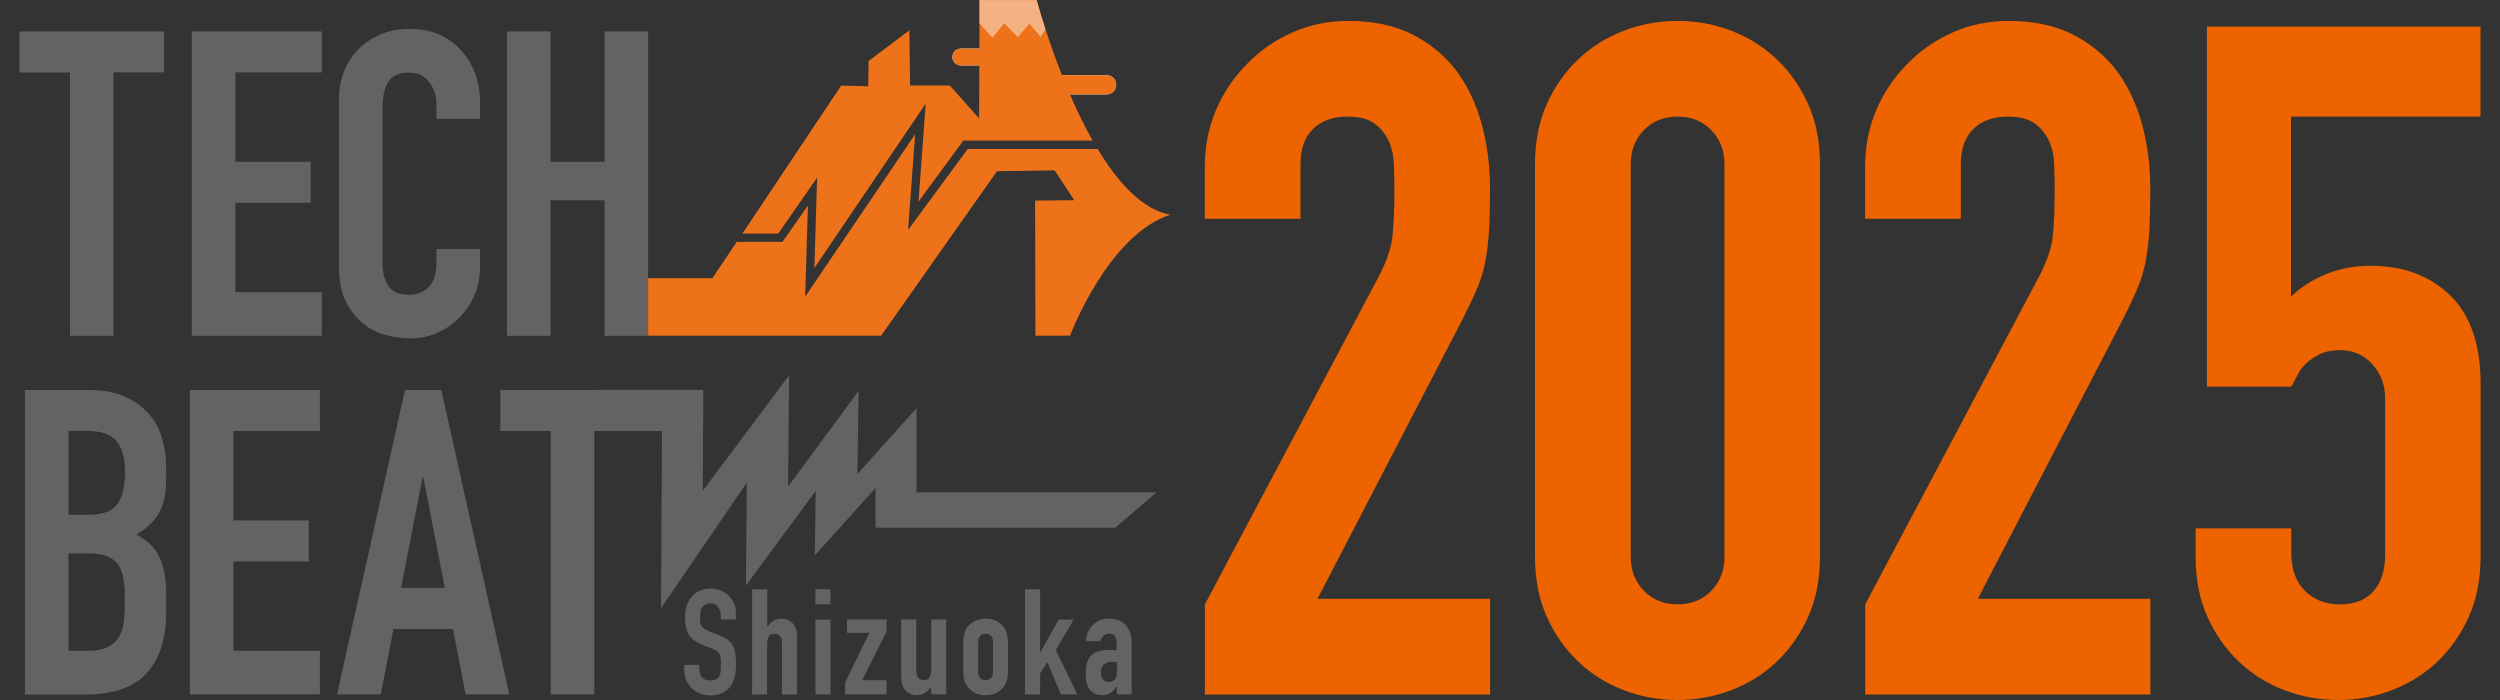 <?xml version="1.0" encoding="UTF-8"?><svg xmlns="http://www.w3.org/2000/svg" viewBox="0 0 250 70"><rect x="0" y="0" width="250" height="70" fill="#333333" stroke="none"/><defs><style>.b{fill:#fff;}.c{fill:#ec6300;}.d{fill:#f4b283;}.e{isolation:isolate;}.f{mix-blend-mode:multiply;}.f,.g{fill:#ee7219;}.h{fill:#646262;}</style></defs><g class="e"><g id="a"><path class="c" d="M120.49,69.44v-9l17.26-32.55c.88-1.63,1.37-3.05,1.5-4.27.12-1.22.19-2.73.19-4.55,0-.81-.02-1.67-.05-2.58-.03-.91-.2-1.7-.52-2.39-.31-.69-.78-1.27-1.41-1.74-.63-.47-1.53-.7-2.72-.7-1.44,0-2.58.41-3.42,1.22-.84.81-1.27,2-1.27,3.56v5.44h-9.57v-5.25c0-2,.38-3.88,1.12-5.63.75-1.75,1.78-3.28,3.1-4.6,1.25-1.31,2.75-2.36,4.5-3.14,1.75-.78,3.63-1.17,5.63-1.17,2.5,0,4.64.45,6.42,1.36,1.78.91,3.27,2.14,4.46,3.71,1.13,1.56,1.95,3.35,2.49,5.35.53,2,.8,4.13.8,6.38,0,1.63-.03,2.99-.09,4.08-.06,1.09-.19,2.14-.37,3.14-.19,1-.5,2-.94,3-.44,1-1.03,2.22-1.78,3.66l-14.07,27.11h17.26v9.57h-28.51Z"/><path class="c" d="M153.5,16.44c0-2.25.39-4.25,1.17-6,.78-1.75,1.83-3.25,3.14-4.5,1.31-1.25,2.83-2.2,4.55-2.86,1.72-.66,3.52-.99,5.39-.99s3.67.33,5.39.99c1.72.66,3.24,1.61,4.55,2.86,1.31,1.25,2.36,2.75,3.14,4.5.78,1.75,1.17,3.75,1.17,6v39.21c0,2.25-.39,4.25-1.17,6-.78,1.75-1.83,3.25-3.14,4.5-1.31,1.25-2.83,2.2-4.55,2.86-1.72.66-3.52.99-5.39.99s-3.67-.33-5.39-.99c-1.72-.66-3.24-1.61-4.55-2.86-1.31-1.25-2.36-2.75-3.14-4.5-.78-1.75-1.17-3.75-1.17-6V16.44ZM163.07,55.65c0,1.38.44,2.52,1.31,3.42.87.91,2,1.36,3.38,1.36s2.5-.45,3.38-1.36c.88-.91,1.31-2.05,1.31-3.42V16.44c0-1.37-.44-2.52-1.31-3.42-.88-.91-2-1.36-3.38-1.36s-2.5.45-3.38,1.36c-.88.91-1.31,2.05-1.31,3.42v39.21Z"/><path class="c" d="M186.52,69.44v-9l17.26-32.55c.88-1.63,1.37-3.05,1.5-4.27.12-1.22.19-2.73.19-4.55,0-.81-.02-1.67-.05-2.58-.03-.91-.2-1.7-.52-2.39-.31-.69-.78-1.27-1.41-1.74-.63-.47-1.53-.7-2.72-.7-1.44,0-2.58.41-3.42,1.22-.84.81-1.27,2-1.27,3.56v5.44h-9.57v-5.25c0-2,.38-3.88,1.12-5.63.75-1.75,1.78-3.28,3.1-4.6,1.25-1.31,2.75-2.36,4.5-3.14,1.75-.78,3.63-1.17,5.63-1.17,2.5,0,4.64.45,6.42,1.36,1.78.91,3.27,2.14,4.46,3.71,1.13,1.56,1.95,3.35,2.49,5.35.53,2,.8,4.13.8,6.38,0,1.63-.03,2.99-.09,4.08-.06,1.09-.19,2.14-.37,3.14-.19,1-.5,2-.94,3-.44,1-1.03,2.22-1.78,3.66l-14.07,27.11h17.26v9.57h-28.51Z"/><path class="c" d="M248.05,2.66v9h-18.95v18.01c.87-.87,2-1.61,3.38-2.2,1.37-.59,2.91-.89,4.6-.89,3.25,0,5.89.98,7.93,2.95,2.03,1.97,3.05,4.92,3.05,8.86v17.26c0,2.25-.39,4.25-1.17,6-.78,1.75-1.83,3.25-3.14,4.5-1.31,1.25-2.83,2.2-4.55,2.86-1.72.66-3.52.99-5.39.99s-3.67-.33-5.39-.99c-1.72-.66-3.24-1.61-4.55-2.86-1.31-1.25-2.36-2.75-3.14-4.5-.78-1.75-1.17-3.75-1.17-6v-2.81h9.57v2.44c0,1.63.45,2.89,1.36,3.8.91.91,2.08,1.36,3.52,1.36s2.55-.44,3.33-1.31c.78-.87,1.17-2.09,1.17-3.66v-15.66c0-1.31-.42-2.44-1.27-3.38-.84-.94-1.92-1.41-3.24-1.41-.81,0-1.5.14-2.06.42-.56.28-1.03.61-1.41.98-.38.38-.66.78-.84,1.22-.31.56-.5.91-.56,1.03h-8.44V2.66h27.39Z"/><path class="h" d="M7,33.59V7.25H1.95V3.14h14.45v4.1h-5.05v26.34h-4.36Z"/><path class="h" d="M19.18,33.59V3.14h13v4.1h-8.64v8.94h7.53v4.1h-7.53v8.94h8.64v4.36h-13Z"/><path class="h" d="M48,24.91v1.88c0,.94-.18,1.83-.53,2.67-.36.84-.85,1.59-1.48,2.24-.63.66-1.36,1.18-2.2,1.56-.84.38-1.75.58-2.71.58-.83,0-1.67-.11-2.52-.34-.86-.23-1.63-.63-2.31-1.2-.68-.57-1.25-1.3-1.69-2.2s-.66-2.05-.66-3.44V9.9c0-1,.17-1.92.51-2.78.34-.86.83-1.6,1.45-2.22s1.38-1.12,2.24-1.48c.87-.36,1.83-.53,2.89-.53,2.05,0,3.72.67,5,2.01.63.66,1.12,1.43,1.48,2.33.36.9.53,1.87.53,2.93v1.71h-4.36v-1.45c0-.86-.24-1.6-.73-2.22-.48-.63-1.14-.94-1.97-.94-1.08,0-1.8.34-2.16,1-.36.67-.53,1.52-.53,2.54v15.56c0,.88.19,1.62.58,2.22s1.08.9,2.07.9c.28,0,.59-.05.92-.15s.63-.26.92-.49c.26-.23.47-.54.64-.94.17-.4.26-.9.26-1.5v-1.5h4.36Z"/><path class="h" d="M50.7,33.59V3.14h4.36v13.04h5.39V3.14h4.36v30.44h-4.36v-13.55h-5.39v13.55h-4.36Z"/><path class="h" d="M2.49,69.44v-30.44h6.37c1.4,0,2.59.21,3.57.64.98.43,1.79,1,2.42,1.71.63.71,1.08,1.53,1.35,2.46.27.93.41,1.89.41,2.89v1.11c0,.83-.06,1.53-.19,2.1s-.32,1.07-.58,1.5c-.49.8-1.23,1.48-2.22,2.05,1.03.49,1.78,1.2,2.27,2.14.48.94.73,2.22.73,3.85v1.71c0,2.68-.65,4.73-1.95,6.16-1.3,1.43-3.37,2.14-6.22,2.14H2.49ZM6.85,43.1v8.38h1.97c1.45,0,2.43-.36,2.93-1.09.5-.73.75-1.79.75-3.19s-.28-2.39-.83-3.08c-.56-.68-1.56-1.03-3.01-1.03h-1.8ZM6.85,55.33v9.75h1.88c.88,0,1.57-.13,2.07-.38s.88-.61,1.13-1.07c.26-.46.41-1,.47-1.62.06-.63.09-1.31.09-2.05s-.04-1.44-.13-2.01c-.09-.57-.26-1.05-.51-1.45-.28-.4-.67-.69-1.15-.88-.49-.19-1.13-.28-1.92-.28h-1.92Z"/><path class="h" d="M18.99,69.44v-30.44h13v4.1h-8.64v8.94h7.53v4.1h-7.53v8.94h8.64v4.36h-13Z"/><path class="h" d="M33.7,69.44l6.8-30.44h3.63l6.8,30.44h-4.36l-1.28-6.54h-5.94l-1.28,6.54h-4.36ZM44.48,58.79l-2.14-11.03h-.09l-2.14,11.03h4.36Z"/><path class="h" d="M55.08,69.44v-26.34h-5.05v-4.1h14.45v4.1h-5.05v26.34h-4.36Z"/><path class="b" d="M110.66,9.44h-7.69c-.53,0-.96-.43-.96-.96h0c0-.53.43-.96.96-.96h7.69c.53,0,.96.43.96.96h0c0,.53-.43.96-.96.96Z"/><path class="b" d="M100.48,4.86h-4.4c-.47,0-.84.38-.84.84s.38.84.84.84h4.4c.47,0,.84-.38.84-.84s-.38-.84-.84-.84Z"/><path class="g" d="M109.76,14.9h-12.99l-5.96,8.1.7-9.57-10.99,16.23.27-9.11-2.54,3.64h-4.58l-2.43,3.63h-6.43v5.75s23.3,0,23.3,0l11.59-16.45,5.76-.08,1.97,2.98-3.92.04.03,13.51h3.46s3.79-10.09,10.03-12.1c-2.78-.49-5.24-3.22-7.27-6.58Z"/><path class="g" d="M77.81,23.37l3.9-5.6-.27,9.03,11.13-16.44-.72,9.8,4.48-6.1h12.93C105.75,7.84,103.67,0,103.67,0h-5.71s-.05,11.84-.05,11.84l-2.93-3.29h-3.97s-.07-5.52-.07-5.52l-4.08,3.07-.04,2.53-2.7-.07-9.88,14.8h3.58Z"/><path class="d" d="M104.07,3.71l.47-.79c-.57-1.76-.88-2.91-.88-2.91h-5.71s0,2.32,0,2.32l1.29,1.44,1.18-1.45,1.35,1.39,1.17-1.34,1.14,1.34Z"/><path class="f" d="M110.66,9.44h-7.69c-.53,0-.96-.43-.96-.96h0c0-.53.43-.96.96-.96h7.69c.53,0,.96.43.96.96h0c0,.53-.43.96-.96.96Z"/><path class="f" d="M100.48,4.86h-4.4c-.47,0-.84.38-.84.84s.38.84.84.84h4.4c.47,0,.84-.38.84-.84s-.38-.84-.84-.84Z"/><polygon class="h" points="66.1 60.82 66.2 43.1 59.61 43.1 59.61 38.99 70.33 38.99 70.28 49.07 78.91 37.53 78.81 48.65 85.86 39.09 85.74 47.4 91.65 40.82 91.65 49.23 115.66 49.23 111.52 52.77 87.55 52.77 87.55 48.8 81.48 55.55 81.57 49.09 74.59 58.56 74.68 48.26 66.1 60.82"/><path class="h" d="M73.59,61.95h-1.51v-.34c0-.34-.08-.64-.24-.89-.16-.25-.44-.38-.82-.38-.21,0-.37.04-.5.12s-.23.18-.31.29c-.08.13-.13.27-.16.44-.03.16-.04.33-.04.51,0,.21,0,.38.02.52.01.14.05.26.11.37.06.11.14.2.26.28.11.08.27.16.47.24l1.15.46c.33.13.61.28.81.45.21.17.37.37.49.6.11.24.18.5.22.8.04.3.06.64.06,1.03,0,.44-.04.85-.13,1.23-.09.38-.23.7-.43.97-.21.28-.48.49-.81.65s-.74.24-1.23.24c-.36,0-.7-.06-1.02-.19s-.59-.3-.81-.53c-.23-.23-.41-.49-.54-.79s-.2-.63-.2-.98v-.56h1.51v.47c0,.28.08.52.24.75.16.22.44.33.82.33.26,0,.45-.04.6-.11.14-.07.25-.18.33-.32.08-.14.12-.3.14-.49.01-.19.02-.41.02-.64,0-.28-.01-.5-.03-.68-.02-.18-.06-.32-.12-.43-.07-.11-.16-.2-.27-.27-.11-.07-.26-.14-.45-.22l-1.08-.44c-.65-.27-1.08-.62-1.31-1.06-.22-.44-.33-.99-.33-1.65,0-.39.05-.77.16-1.12.11-.35.27-.66.49-.91.21-.26.47-.46.79-.61.32-.15.7-.23,1.14-.23.37,0,.72.07,1.03.21.31.14.58.32.8.55.45.47.68,1.01.68,1.62v.74Z"/><path class="h" d="M75.21,69.44v-10.51h1.51v3.75h.03c.16-.24.35-.43.57-.58.22-.15.5-.23.85-.23.19,0,.37.03.56.1.19.06.35.17.5.32s.27.34.35.57.13.51.13.85v5.74h-1.51v-5.18c0-.28-.06-.49-.19-.65s-.31-.24-.55-.24c-.29,0-.48.09-.59.27s-.16.43-.16.77v5.03h-1.51Z"/><path class="h" d="M81.54,60.43v-1.51h1.51v1.51h-1.51ZM81.54,69.44v-7.48h1.51v7.48h-1.51Z"/><path class="h" d="M84.51,69.44v-1.2l2.43-4.96h-2.24v-1.33h3.96v1.2l-2.44,4.87h2.44v1.42h-4.15Z"/><path class="h" d="M94.62,61.95v7.48h-1.51v-.72h-.03c-.16.24-.35.43-.57.58-.22.15-.5.23-.85.23-.19,0-.37-.03-.56-.1s-.35-.17-.5-.32c-.15-.15-.27-.34-.35-.57-.09-.23-.13-.51-.13-.85v-5.74h1.51v5.18c0,.28.06.49.19.65.13.16.31.24.55.24.29,0,.48-.09.59-.27.11-.18.16-.43.16-.77v-5.03h1.51Z"/><path class="h" d="M96.32,64.46c0-.3.02-.59.06-.84s.11-.48.22-.68c.18-.32.43-.59.76-.78.33-.2.73-.3,1.2-.3s.87.1,1.2.3c.33.2.58.46.76.78.11.2.18.42.22.68s.06.54.06.84v2.46c0,.31-.02.59-.06.84s-.11.48-.22.68c-.18.32-.43.59-.76.78-.33.2-.73.3-1.2.3s-.87-.1-1.2-.3c-.33-.2-.58-.46-.76-.78-.11-.2-.18-.42-.22-.68s-.06-.54-.06-.84v-2.46ZM97.82,67.16c0,.29.07.5.2.64s.31.21.54.21.41-.07.54-.21.2-.36.2-.64v-2.94c0-.29-.07-.5-.2-.64s-.31-.21-.54-.21-.41.07-.54.21-.2.36-.2.64v2.94Z"/><path class="h" d="M102.5,69.44v-10.51h1.51v6.29h.03l1.82-3.26h1.51l-1.79,3.04,2.15,4.44h-1.64l-1.36-3.23-.72,1.14v2.1h-1.51Z"/><path class="h" d="M111.68,69.44v-.77h-.03c-.2.28-.4.49-.6.63s-.48.22-.85.22c-.18,0-.36-.03-.54-.08s-.36-.15-.52-.3c-.17-.14-.3-.34-.41-.6-.1-.26-.16-.6-.16-1.01s.03-.79.1-1.11c.07-.32.2-.59.38-.8.18-.21.42-.36.72-.47.3-.1.69-.15,1.17-.15h.16c.06,0,.11,0,.16.01.05,0,.11.01.18.01s.14,0,.22.01v-.78c0-.26-.05-.47-.16-.63-.11-.17-.31-.25-.59-.25-.2,0-.38.06-.54.19-.16.13-.27.32-.32.56h-1.46c.04-.67.27-1.21.68-1.62.2-.2.43-.35.71-.47.28-.11.58-.17.93-.17.31,0,.61.05.89.15.28.1.52.25.72.44.2.2.35.44.47.74.12.29.18.64.18,1.03v5.21h-1.51ZM111.68,66.22c-.17-.03-.31-.04-.41-.04-.32,0-.6.08-.83.23-.23.15-.35.43-.35.83,0,.29.07.52.21.69.14.18.33.27.58.27s.46-.08.6-.25c.14-.17.21-.4.21-.71v-1.02Z"/></g></g></svg>